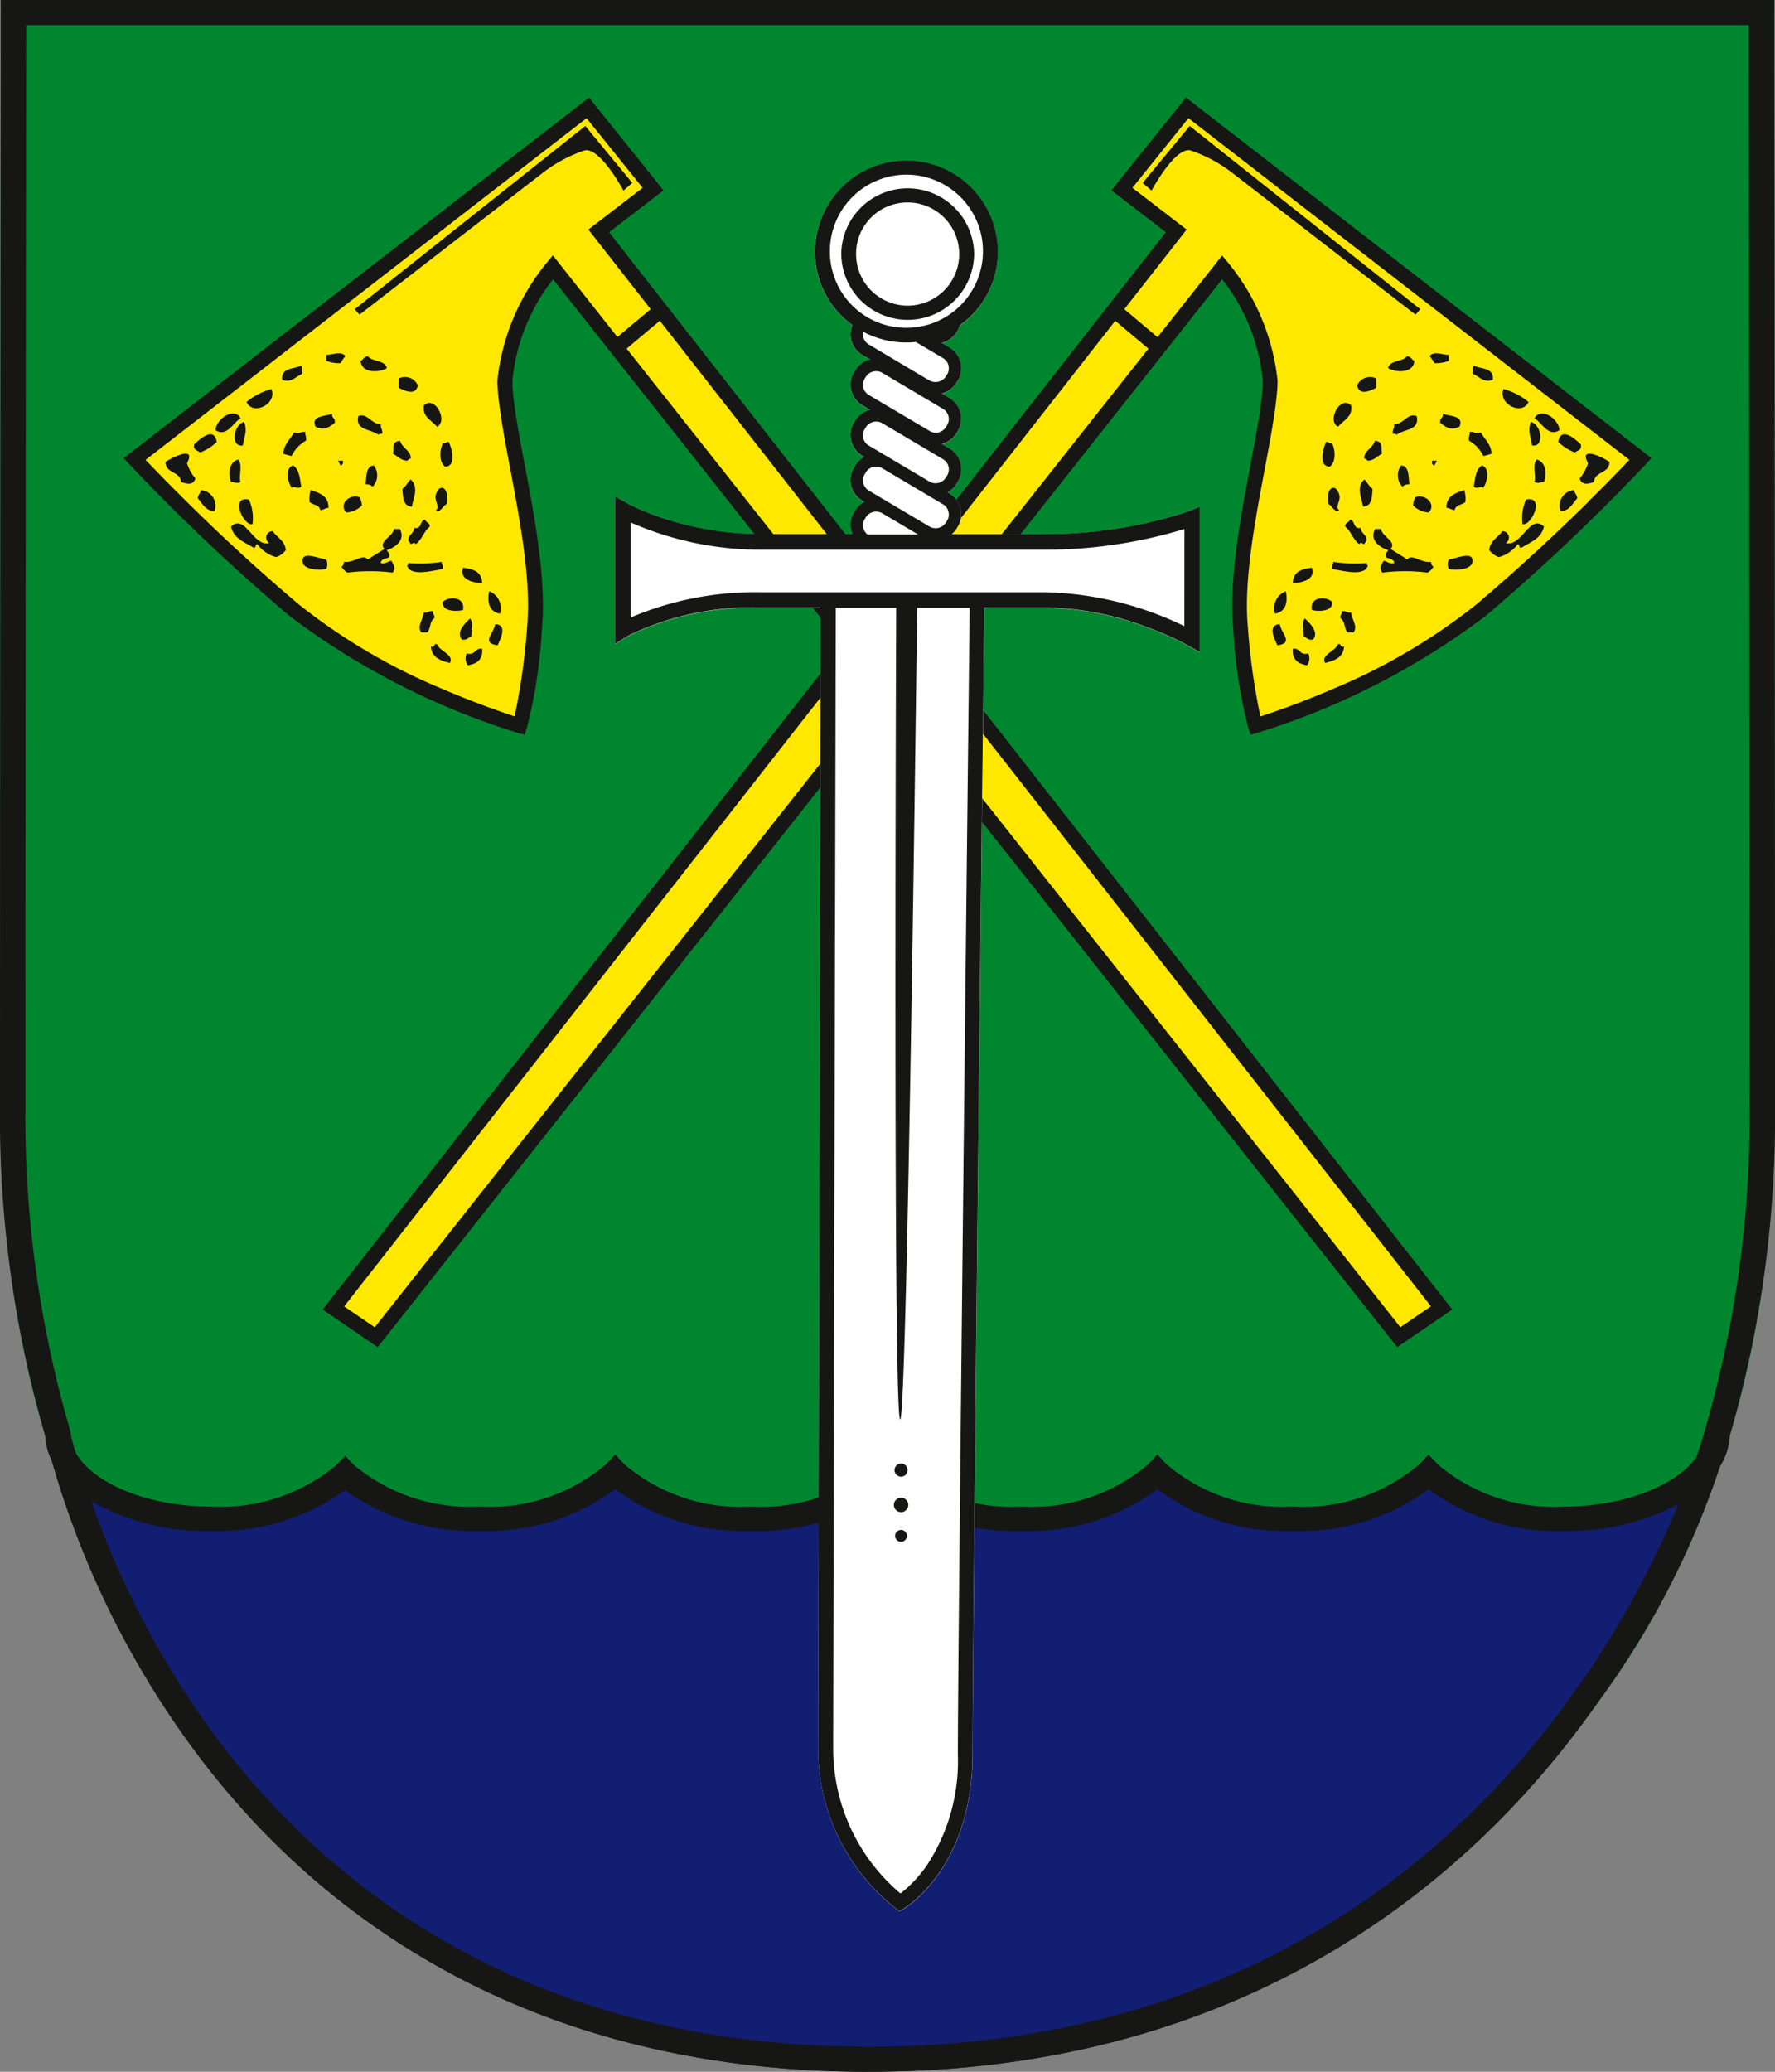 <svg xmlns="http://www.w3.org/2000/svg" width="60" height="70"><rect width="100%" height="100%" fill="#808080" stroke="none"/><defs><clipPath id="a"><path fill="none" d="M0 0h60v70H0z"/></clipPath></defs><g clip-path="url(#a)"><path d="M30 68.841c15.577 0 30-10.209 30-31.431C60 26.786 59.974 0 59.974 0H.026S0 26.786 0 37.41c0 21.222 14.422 31.431 30 31.431" fill="#00862f"/><path d="M58.058 48.38c0 1.622-2.32 2.937-5.183 2.937a6.444 6.444 0 01-4.582-1.565 6.445 6.445 0 01-4.582 1.565 6.443 6.443 0 01-4.582-1.565 6.446 6.446 0 01-4.582 1.565 6.444 6.444 0 01-4.582-1.565 6.445 6.445 0 01-4.582 1.565 6.445 6.445 0 01-4.582-1.565 6.444 6.444 0 01-4.582 1.565 6.5 6.5 0 01-4.547-1.528 6.5 6.5 0 01-4.548 1.528c-2.862 0-5.182-1.315-5.182-2.937 0 0 4.281 21.205 27.421 21.205s28.7-21.205 28.7-21.205" fill="#111e72"/><path d="M29.363 70c-12.128 0-19.052-5.857-22.725-10.771a30.572 30.572 0 01-4.89-9.887 2.191 2.191 0 01-.225-.961l.83-.081c0 .012.059.284.19.758.574 1.052 2.44 1.847 4.582 1.847a6.108 6.108 0 004.245-1.4l.3-.314.3.314a6.107 6.107 0 004.244 1.4 6.037 6.037 0 004.274-1.431l.308-.329.308.329a6.037 6.037 0 004.274 1.431 6.038 6.038 0 004.274-1.431l.308-.329.308.329a6.036 6.036 0 004.274 1.431 6.038 6.038 0 004.274-1.431l.308-.33.308.33a6.036 6.036 0 004.274 1.431 6.037 6.037 0 004.274-1.431l.308-.329.308.329a6.037 6.037 0 004.274 1.431c2.024 0 3.8-.71 4.476-1.676.2-.593.3-.938.3-.951l.825.1a2.249 2.249 0 01-.357 1.2 32.944 32.944 0 01-5.405 9.661c-3.964 4.908-11.233 10.758-23.353 10.758m-26.3-19.291a30.31 30.31 0 004.27 8.055c5.175 6.907 12.588 10.408 22.031 10.408 11.771 0 18.829-5.667 22.677-10.422a32.724 32.724 0 004.7-7.924 7.972 7.972 0 01-3.866.905 7.294 7.294 0 01-4.582-1.406 7.3 7.3 0 01-4.582 1.406 7.294 7.294 0 01-4.582-1.406 7.3 7.3 0 01-4.582 1.406 7.294 7.294 0 01-4.582-1.406 7.294 7.294 0 01-4.582 1.406 7.3 7.3 0 01-4.582-1.406 7.3 7.3 0 01-4.582 1.406 7.355 7.355 0 01-4.547-1.377 7.355 7.355 0 01-4.548 1.377 7.787 7.787 0 01-4.063-1.023" fill="#161615"/><path d="M11.272 44.19l1.447.989 28.6-36.154s1.722 2.088 1.606 4.012-1.224 5.6-1 8.132a17.166 17.166 0 00.5 3.352 24.834 24.834 0 007.622-3.9 67.514 67.514 0 005.4-5.11L40.13 3.646l-2.205 2.742 1.834 1.416z" fill="#ffe800"/><path d="M40.09 3.299L37.569 6.43l1.838 1.416-28.5 36.4.218.149 1.641 1.123L41.313 9.433l.051.071a6.517 6.517 0 011.32 3.352v.169c-.094 1.694-1.028 4.913-1.031 7.431 0 .251.009.5.031.735a17.229 17.229 0 00.513 3.408l.077.229.234-.069a25.048 25.048 0 007.713-3.95 67.609 67.609 0 005.419-5.131l.183-.2zM12.667 44.846l-1.033-.706 26.065-33.3 1.121.941zm41.032-27.9a66.269 66.269 0 01-3.81 3.489 20.255 20.255 0 01-4.875 2.86 29.677 29.677 0 01-2.409.914 22.47 22.47 0 01-.426-3.057 7.674 7.674 0 01-.029-.691c0-2.416.923-5.6 1.031-7.405 0-.065.005-.129.005-.195a7.522 7.522 0 00-1.675-3.987l-.2-.241-2.183 2.76-1.122-.947 2.106-2.69-1.834-1.41 1.894-2.353 14.906 11.545a58.03 58.03 0 01-1.379 1.4" fill="#161615"/><path d="M48.972 12.192v-.2c-.218-.008-.52-.142-.643.04a2.777 2.777 0 01.161.238 1.163 1.163 0 00.483-.079m-1.409-.158c-.149.2-.57.125-.643.4.208.15.861.206.885-.238-.085-.048-.117-.149-.241-.159m2.896.792c.043-.414-.4-.35-.643-.477a.828.828 0 00-.04.278c.211.077.387.331.684.2m-4.587.197c.082.346.41.191.644.079v-.318a.472.472 0 00-.644.238m5.793.557a2.231 2.231 0 00-.845-.437c-.2.5.63.916.845.437m-6.436.834c.2-.234.492-.327.443-.715-.38-.371-.832.549-.443.715m7.483.119c-.016-.381-.642-.807-.845-.4.247.136.465.648.845.4m-4.024-.238c.212.154.365.255.643.119.167-.379-.321-.342-.563-.437.03.162-.13.137-.08.318m-.805-.239c-.307-.117-.439.28-.764.278.028.147-.069.17-.04.318.047.006.114-.007.121.04.267-.207.8-.146.684-.635m3.861.198c-.12.323 0 .467.04.795.435.069.314-.722-.04-.795m-2.092.633a1.164 1.164 0 01.483.516 1.533 1.533 0 00.282-.079c-.025-.333-.238-.479-.362-.715-.226.07-.263-.074-.4 0 .067.005-.042.165 0 .278m3.577.4c.083-.077.245-.075.2-.278-.182-.165-.668-.625-.764-.08a1.683 1.683 0 00.563.358m-7.119.199a.286.286 0 01.121.079c.225-.016.321-.16.483-.238-.052-.191.068-.4-.242-.437-.08.259-.384.348-.362.6m-1.289-.56c-.1.2-.27.827.121.834.2-.129.206-.516.08-.794-.114.033-.1-.056-.2-.04m8.569 1.231c.059.23.274.2.483.119.028-.37.527-.274.523-.675-.176-.133-1.059-.576-.724.04a1.45 1.45 0 01-.281.516m-1.45-.636c-.165.177-.01.565-.08.755.128.061.177.014.322 0 .106-.285.063-.671-.241-.755m-3.46.199c.021-.059.059-.1.08-.159h-.161c-.011.09.01.149.08.159m-1.084.715a.331.331 0 01.241-.079c-.043-.262 0-.607-.281-.636a.547.547 0 00.04.715m2.694-.715c-.213.12-.233.432-.281.715.115.094.213-.025.321.04.141-.212.243-.643-.04-.755m-3.982.477c-.293.25-.075.669-.04.914.3-.012.3-.317.321-.6-.121-.079-.173-.226-.281-.318m-.844.52c-.12-.428-.482-.256-.362.318.121.041.214.316.362.2-.158-.1.057-.315 0-.516m3.62.435c.114.006.167.073.281.079.025-.187.258-.169.362-.278a.978.978 0 00-.04-.4c-.226.082-.613.169-.6.6m3.858.118c.312-.023.4-.268.563-.437-.01-.122-.087-.179-.12-.278a.528.528 0 00-.442.715m-4.908-.476a.645.645 0 00-.08.278.824.824 0 00.523.238c.281-.259-.1-.645-.442-.516m3.74.079a1.478 1.478 0 00-.121.834c.3.064.775-.967.121-.834m-5.954.674c-.025.108-.168.1-.161.238.2.164.266.452.483.6.006-.1.136-.012.161 0a.28.28 0 01.081-.119c.006-.218-.19-.236-.2-.437-.272.057-.175-.251-.362-.278" fill="#161615"/><path d="M50.662 18.825a1.2 1.2 0 00.643-.437c.076 0 .028.131.121.119.307-.187.677-.311.764-.715-.482-.451-.744.694-1.288.556a.216.216 0 00-.12-.4c-.144.215-.408.313-.443.636a.661.661 0 00.322.238m-2.292.162c-.346.046-.644-.3-.8-.079-.183-.124-.378-.236-.563-.357.224-.254-.294-.41-.321-.675h-.2c-.224.4.217.651.442.715-.036.07-.112.1-.08.238.1.061.273.048.282.2-.184.036-.228-.066-.362-.079-.071.15-.161.233-.04.4a6.1 6.1 0 011.528 0 .565.565 0 00.2-.2.173.173 0 01-.08-.159m.597.235c.344.067.783-.013.8-.238.036-.382-.488-.129-.8-.08a.381.381 0 000 .318m-2.775-.199a4.9 4.9 0 01-1.126-.04c0 .094-.069.117-.04.238.393.072 1.116.261 1.207-.119-.031-.009-.047-.033-.04-.079m-1.852.159c-.352.036-.636.14-.643.516.367-.008.773-.146.643-.516M43.1 20.732c.383-.06.437-.425.362-.755a.613.613 0 00-.362.755m1.93-.398c-.232-.206-.77-.165-.684.278.226.055.719.055.684-.278m.322.318c.029.121-.07.117-.04.238.159.081.12.358.241.477h.2c.155-.209-.056-.419-.08-.675-.15.028-.173-.068-.322-.04m-1.246.239c-.116.208-.039.292-.04.6.1.051.148.145.321.119.21-.264-.121-.564-.281-.715m-.925.909c.56-.078.143-.377.08-.715-.437.019-.163.529-.08.715m2.052-.04c-.114.259-.586.356-.442.635.326-.075.619-.183.644-.556-.152.058-.077-.109-.2-.079m-1.531.159c-.032.375.185.506.482.556a.4.4 0 00.041-.4c-.308.079-.259-.194-.523-.159M38.927 6.44s.769-1.447 1.3-1.361a4.8 4.8 0 011.44.772l6.181 4.78.161-.184-7.794-6.19-1.589 1.924z" fill="#161615"/><path d="M48.727 44.19l-1.447.989-28.6-36.154s-1.724 2.088-1.613 4.011 1.224 5.6 1 8.132a17.165 17.165 0 01-.5 3.352 24.834 24.834 0 01-7.622-3.9 67.512 67.512 0 01-5.4-5.11L19.869 3.646l2.208 2.742-1.837 1.416z" fill="#ffe800"/><path d="M4.183 15.479l.183.2a67.691 67.691 0 005.419 5.131 25.049 25.049 0 007.713 3.95l.234.069.077-.229a17.263 17.263 0 00.513-3.408 8.01 8.01 0 00.031-.735c0-2.518-.937-5.737-1.031-7.431v-.169a6.523 6.523 0 011.32-3.352l.051-.071L47.23 45.517l1.641-1.123.218-.148-28.5-36.4 1.84-1.413-2.518-3.134zm17-3.7l1.121-.941 26.065 33.3-1.033.706zM4.922 15.538L19.828 3.994l1.895 2.353-1.834 1.409 2.105 2.69-1.123.942-2.183-2.76-.2.241a7.524 7.524 0 00-1.675 3.987c0 .066 0 .13.005.2.109 1.8 1.033 4.99 1.031 7.4 0 .24-.009.471-.028.691a22.551 22.551 0 01-.426 3.057 29.677 29.677 0 01-2.409-.914 20.244 20.244 0 01-4.875-2.86 64.627 64.627 0 01-3.81-3.489 72.374 72.374 0 01-1.379-1.4" fill="#161615"/><path d="M11.028 12.192v-.2c.218-.008.52-.142.643.04a2.77 2.77 0 00-.161.238 1.163 1.163 0 01-.483-.079m1.408-.158c.149.2.57.125.643.4-.208.15-.861.206-.885-.238.085-.048.117-.149.241-.159m-2.895.792c-.043-.414.4-.35.643-.477a.828.828 0 01.04.278c-.211.077-.387.331-.684.2m4.587.197c-.082.346-.41.191-.644.079v-.318a.472.472 0 01.644.238m-5.792.557a2.231 2.231 0 01.845-.437c.2.5-.63.916-.845.437m6.436.834c-.2-.234-.492-.327-.443-.715.38-.371.832.549.443.715m-7.482.119c.016-.381.642-.807.845-.4-.247.136-.466.648-.845.4m4.022-.238c-.212.154-.365.255-.643.119-.167-.379.321-.342.563-.437-.03.162.13.137.08.318m.805-.239c.307-.117.439.28.764.278-.028.147.069.17.04.318-.047.006-.114-.007-.121.04-.267-.207-.8-.146-.684-.635m-3.861.198c.12.323 0 .467-.04.795-.435.069-.314-.722.04-.795m2.09.633a1.164 1.164 0 00-.483.516 1.533 1.533 0 01-.282-.079c.025-.333.238-.479.362-.715.226.07.263-.074.4 0-.067.005.042.165 0 .278m-3.575.4c-.083-.077-.245-.075-.2-.278.182-.165.668-.625.764-.08a1.682 1.682 0 01-.563.358m7.119.199a.286.286 0 00-.121.079c-.225-.016-.321-.16-.483-.238.052-.191-.068-.4.242-.437.08.259.384.348.362.6m1.286-.56c.1.2.27.827-.121.834-.2-.129-.205-.516-.08-.794.114.033.1-.056.2-.04m-8.566 1.231c-.06.23-.274.2-.483.119-.028-.37-.527-.274-.523-.675.176-.133 1.06-.576.724.04a1.455 1.455 0 00.282.516m1.448-.636c.165.177.01.565.08.755-.128.061-.177.014-.322 0-.106-.285-.063-.671.241-.755m3.46.199c-.021-.059-.06-.1-.08-.159h.161c.011.09-.01.149-.08.159m1.085.715a.331.331 0 00-.241-.079c.043-.262 0-.607.281-.636a.547.547 0 01-.04.715m-2.694-.715c.213.12.233.432.281.715-.115.094-.213-.025-.321.04-.141-.212-.243-.643.04-.755m3.981.477c.293.25.075.669.04.914-.3-.012-.3-.317-.321-.6.121-.079.173-.226.281-.318m.848.52c.12-.428.482-.256.362.318-.121.041-.214.316-.362.2.158-.1-.057-.315 0-.516m-3.623.435c-.114.006-.168.073-.282.079-.025-.187-.258-.169-.362-.278a.987.987 0 01.04-.4c.226.082.614.169.6.6m-3.857.118c-.312-.023-.4-.268-.563-.437.011-.122.087-.179.121-.278a.528.528 0 01.442.715m4.907-.476a.649.649 0 01.08.278.824.824 0 01-.523.238c-.281-.259.1-.645.442-.516m-3.74.079a1.478 1.478 0 01.121.834c-.3.064-.775-.967-.121-.834m5.953.674c.025.108.168.1.161.238-.2.164-.266.452-.483.6-.006-.1-.136-.012-.161 0a.28.28 0 00-.081-.119c-.006-.218.19-.236.2-.437.272.057.175-.251.362-.278" fill="#161615"/><path d="M9.339 18.825a1.2 1.2 0 01-.643-.437c-.076 0-.028.131-.121.119-.307-.187-.677-.311-.764-.715.482-.451.744.694 1.288.556a.216.216 0 01.12-.4c.144.215.408.313.443.636a.661.661 0 01-.322.238m2.29.162c.346.046.643-.3.8-.079.183-.124.378-.236.563-.357-.223-.254.294-.41.322-.675h.2c.224.4-.217.651-.442.715.036.07.112.1.08.238-.1.061-.273.048-.282.2.184.036.228-.066.362-.079.071.15.161.233.04.4a6.1 6.1 0 00-1.528 0 .565.565 0 01-.2-.2.173.173 0 00.08-.159m-.596.235c-.344.067-.783-.013-.8-.238-.036-.382.488-.129.8-.08a.381.381 0 010 .318m2.774-.199a4.9 4.9 0 001.126-.04c0 .094.069.117.04.238-.393.072-1.116.261-1.207-.119.031-.009.047-.033.04-.079m1.851.159c.352.036.636.14.643.516-.367-.008-.773-.146-.643-.516m1.247 1.549c-.384-.06-.437-.425-.362-.755a.613.613 0 01.362.755m-1.934-.398c.232-.206.77-.165.684.278-.226.055-.719.055-.684-.278m-.323.318c-.029.121.07.117.04.238-.159.081-.12.358-.241.477h-.2c-.155-.209.056-.419.08-.675.149.028.173-.068.322-.04m1.25.239c.116.208.039.292.04.6-.1.051-.148.145-.321.119-.21-.264.121-.564.281-.715m.926.909c-.56-.078-.143-.377-.08-.715.437.019.163.529.08.715m-2.052-.04c.114.259.586.356.442.635-.326-.075-.619-.183-.644-.556.152.058.077-.109.2-.079m1.531.159c.032.375-.185.506-.483.556a.4.4 0 01-.04-.4c.308.079.259-.194.523-.159m4.776-15.48s-.77-1.447-1.3-1.361a4.8 4.8 0 00-1.44.772l-6.181 4.78-.161-.184 7.794-6.19 1.589 1.924z" fill="#161615"/><path d="M40.202 17.264s-.12.047-.355.12a15.683 15.683 0 01-4.532.669h-3.144a.821.821 0 00.165-.192l.037-.062a.813.813 0 00-.284-1.121l-.065-.038a.82.82 0 00.311-.294l.037-.062a.812.812 0 00-.284-1.12l-.26-.154a.827.827 0 00.506-.37l.037-.062a.812.812 0 00-.284-1.12l-.26-.154a.827.827 0 00.506-.37l.037-.062a.812.812 0 00-.284-1.12l-.26-.154a.827.827 0 00.506-.37l.037-.062a.813.813 0 00.076-.168 3.034 3.034 0 001.281-2.47 3.09 3.09 0 00-6.18 0 3.033 3.033 0 001.269 2.454.8.8 0 00-.063.312.814.814 0 00.4.7l.263.159a.824.824 0 00-.505.37l-.037.062a.8.8 0 00-.118.419.814.814 0 00.4.7l.26.154a.824.824 0 00-.505.37l-.037.062a.8.8 0 00-.118.419.814.814 0 00.4.7l.065.038a.818.818 0 00-.311.3l-.037.062a.8.8 0 00-.118.418.814.814 0 00.4.7l.065.039a.819.819 0 00-.311.295l-.037.062a.795.795 0 00-.052.731h-3.08a10.654 10.654 0 01-3.3-.526 8.919 8.919 0 01-.927-.36 6.112 6.112 0 01-.241-.117l-.077-.041-.4-.226v4.981l.4-.251.064-.036a9.651 9.651 0 014.511-.943h1.975c-.01 4.406-.088 37.685-.088 38.555a6.876 6.876 0 002.621 5.392l.133.094.141-.082c.043-.018 2.328-1.394 2.325-5.226 0-1.859.1-11.643.2-20.957.051-4.658.1-9.2.139-12.576l.059-5.2h2.086a10.073 10.073 0 013.353.641c.444.161.808.321 1.06.441s.386.2.387.2l.4.224v-4.916z" fill="#fff"/><path d="M28.437 8.562a2.246 2.246 0 014.491 0 2.245 2.245 0 01-4.49 0m.5 0a1.743 1.743 0 101.743-1.721 1.734 1.734 0 00-1.743 1.721m1.742 41.107a.221.221 0 11-.221-.218.22.22 0 01.221.218m.022 1.177a.243.243 0 11-.243-.24.241.241 0 01.243.24m-.045 1.047a.2.2 0 11-.2-.2.2.2 0 01.2.2" fill="#161615"/><path d="M40.203 17.263s-.12.046-.355.12a15.668 15.668 0 01-4.534.666h-3.142a.818.818 0 00.165-.192l.038-.062a.812.812 0 00-.284-1.12l-.065-.038a.82.82 0 00.311-.295l.038-.062a.812.812 0 00-.285-1.124l-.26-.154a.826.826 0 00.506-.37l.038-.062a.812.812 0 00-.284-1.12l-.26-.154a.825.825 0 00.506-.37l.038-.062a.812.812 0 00-.284-1.12l-.26-.154a.826.826 0 00.506-.37l.038-.064a.815.815 0 00.075-.169 3.033 3.033 0 001.281-2.47 3.09 3.09 0 00-6.18 0 3.033 3.033 0 001.266 2.464.8.8 0 00-.063.312.815.815 0 00.4.7l.26.154a.825.825 0 00-.505.37l-.037.062a.8.8 0 00-.118.418.815.815 0 00.4.7l.26.154a.826.826 0 00-.505.37l-.037.062a.8.8 0 00-.118.419.815.815 0 00.4.7l.065.038a.819.819 0 00-.311.3l-.037.062a.8.8 0 00-.118.418.816.816 0 00.4.7l.065.039a.816.816 0 00-.311.295l-.037.062a.79.79 0 00-.052.731h-3.08a10.659 10.659 0 01-3.3-.526 8.971 8.971 0 01-.927-.36 6.112 6.112 0 01-.241-.117l-.077-.041-.4-.226v4.979l.4-.251.064-.037a9.647 9.647 0 014.511-.943h1.975c-.01 4.406-.088 37.686-.088 38.557a6.877 6.877 0 002.621 5.392l.133.094.141-.082c.043-.019 2.328-1.394 2.324-5.226 0-1.86.1-11.643.2-20.958.05-4.657.1-9.2.139-12.576l.059-5.2h2.086a10.076 10.076 0 013.354.641c.443.161.808.321 1.059.441s.386.2.387.2l.4.224v-4.907zM28.053 8.52a2.587 2.587 0 112.587 2.555 2.574 2.574 0 01-2.587-2.555m1.317 3.119a.4.4 0 01-.2-.347.433.433 0 01.011-.081 3.1 3.1 0 001.457.361 3.232 3.232 0 00.337-.019h-.02l.918.544a.4.4 0 01.2.347.4.4 0 01-.058.207l-.038.061a.41.41 0 01-.351.195.4.4 0 01-.21-.051zm0 1.707a.4.4 0 01-.2-.347.387.387 0 01.057-.2l.038-.063a.412.412 0 01.56-.138l2.047 1.214a.4.4 0 01.2.347.4.4 0 01-.058.207l-.038.061a.411.411 0 01-.352.195.405.405 0 01-.208-.066zm-.2 1.36a.4.4 0 01.058-.205l.038-.063a.41.41 0 01.351-.195.4.4 0 01.209.057l2.047 1.213a.4.4 0 01.2.347.4.4 0 01-.058.207l-.038.061a.409.409 0 01-.351.2.4.4 0 01-.209-.057l-2.047-1.215a.4.4 0 01-.2-.347m0 1.515a.4.4 0 01.058-.2l.038-.063a.412.412 0 01.56-.138l2.047 1.214a.4.4 0 01.2.347.4.4 0 01-.058.206l-.038.062a.414.414 0 01-.56.138l-2.047-1.214a.405.405 0 01-.2-.347m0 1.515a.4.4 0 01.058-.2l.038-.063a.411.411 0 01.351-.195.4.4 0 01.209.057l1.21.718h-1.71a.4.4 0 01-.154-.313m3.206 41.528a6.413 6.413 0 01-1.056 3.763 4.406 4.406 0 01-.716.8c-.065.056-.122.1-.168.137a6.411 6.411 0 01-2.274-4.881c0-.465.022-10.225.044-19.868l.044-18.689h2.042c-.01 2.445-.1 27.422.134 27.422s.546-25.048.575-27.422h1.775c-.044 3.885-.4 35.235-.4 38.734m7.657-38.116a11.376 11.376 0 00-4.667-1.146h-9.593a10.8 10.8 0 00-4.451.851v-3.205a10.949 10.949 0 004.415.918h9.577a16.178 16.178 0 004.721-.7z" fill="#161615"/><path d="M59.116.848c0 4.647.025 27.123.025 36.562a37.852 37.852 0 01-1.491 10.843l-.029.1-.005.1a1.43 1.43 0 01-.215.667l-.048.079-.029.088a27.907 27.907 0 01-3.977 7.7l-.006.009-.008.004c-.413.59-.847 1.166-1.289 1.713C48.2 63.475 41.14 69.152 29.362 69.152s-18.478-5.67-22.033-10.426a29.876 29.876 0 01-4.752-9.606l-.02-.074-.034-.069a1.378 1.378 0 01-.135-.514l-.006-.1-.028-.092A37.832 37.832 0 01.859 37.41c0-9.439.02-31.915.025-36.562zM59.974 0H.026S0 26.786 0 37.41a38.535 38.535 0 001.531 11.106 2.209 2.209 0 00.217.827 30.572 30.572 0 004.89 9.887C10.311 64.143 17.234 70 29.362 70s19.389-5.85 23.353-10.758c.476-.59.917-1.178 1.324-1.759a28.671 28.671 0 004.1-7.93 2.262 2.262 0 00.336-1.058A38.534 38.534 0 0060 37.41C60 26.786 59.974 0 59.974 0" fill="#161615"/></g></svg>
